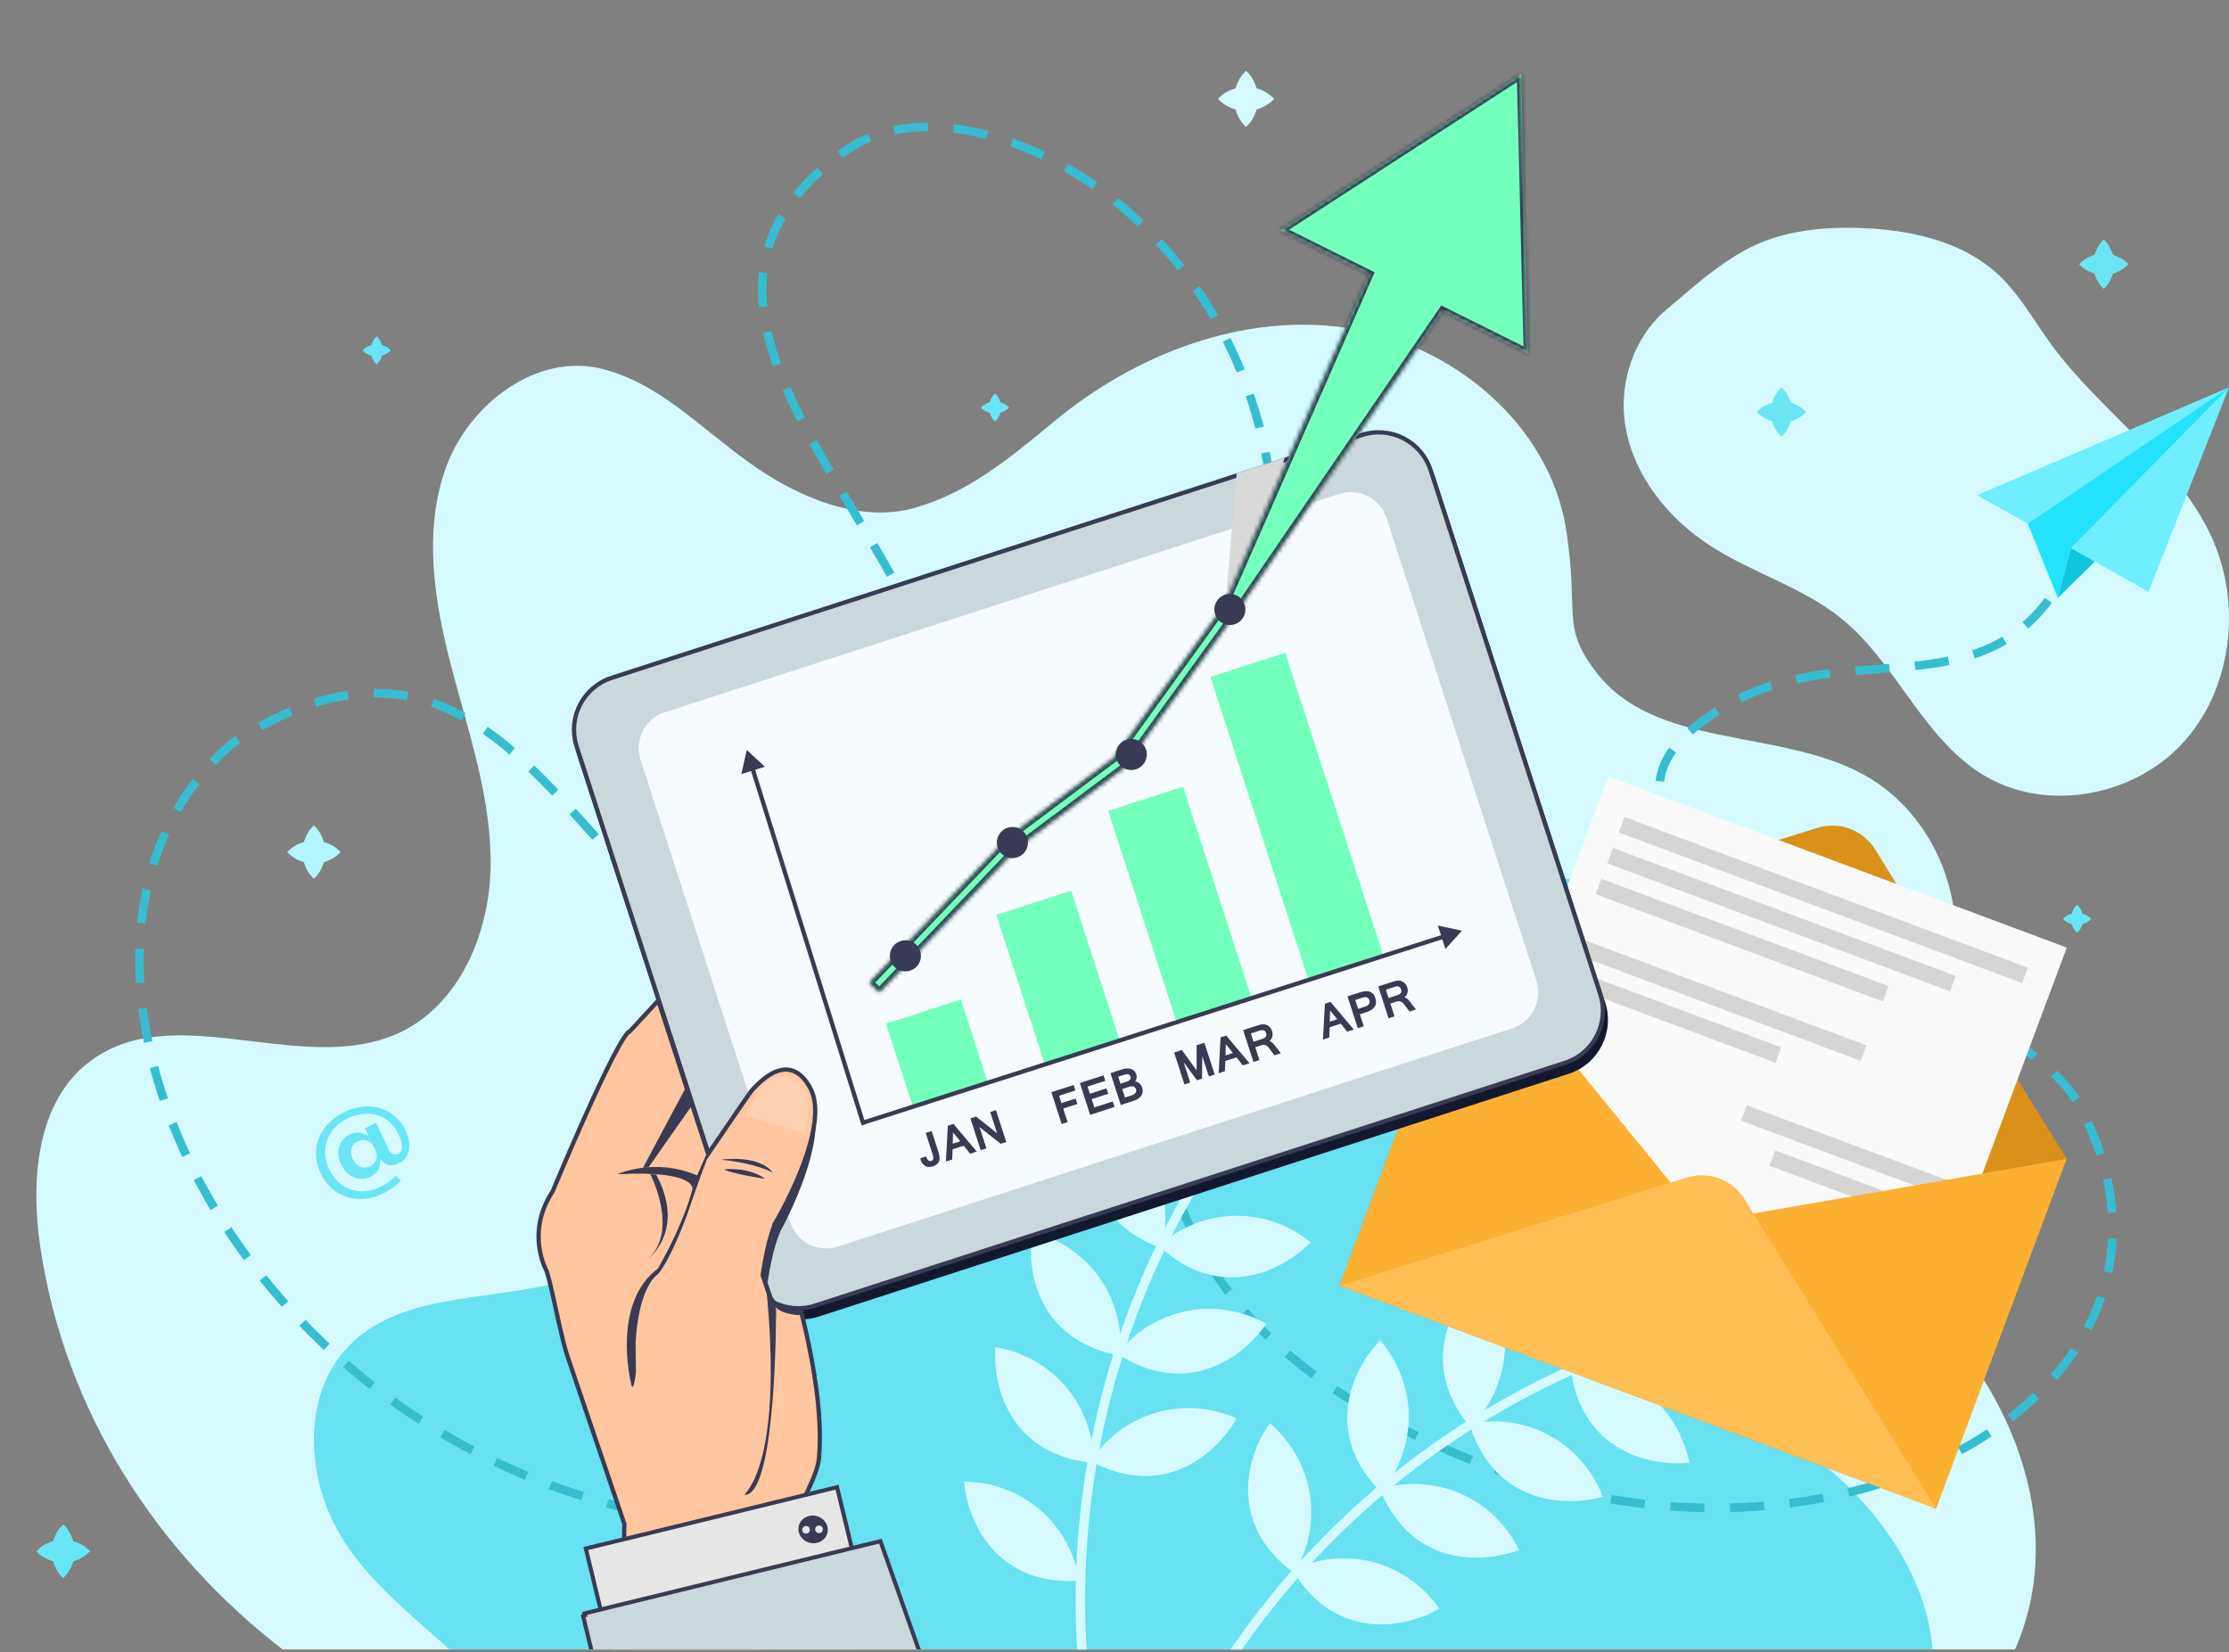 <svg xmlns="http://www.w3.org/2000/svg" width="522" height="387" fill="none"><rect width="100%" height="100%" fill="#808080" stroke="none"/><g clip-path="url(#a)"><g clip-path="url(#b)"><path fill="#D4FAFF" d="M415.096 55.812c7.239-2.318 14.965-2.767 22.553-2.327 10.901.632 22.231 3.345 30.246 10.76 5.05 4.673 8.4 10.847 12.461 16.402 11.778 16.118 29.985 27.651 37.932 45.964 6.791 15.652 4.239 35.336-7.449 47.764-11.689 12.429-32.269 15.958-46.74 6.919-13.891-8.679-20.031-25.955-32.722-36.311-9.07-7.402-20.786-10.705-30.64-17.027-10.086-6.471-18.291-16.64-20.144-28.478-1.538-9.826 1.999-20.502 9.66-26.967 7.494-6.322 15.378-13.669 24.843-16.699ZM471.615 386.943H66.995c-30.55-23.32-51.777-56.586-57.511-94.59-2.385-15.804-1.029-34.516 11.85-43.982 10.61-7.795 24.064-6.149 37.712-4.504 11.828 1.426 23.802 2.853 34.192-1.869 14.414-6.551 21.516-23.572 21.666-39.404.149-15.831-5.201-31.112-9.206-46.431-4.004-15.317-6.644-31.858-1.233-46.737 5.411-14.88 21.343-26.953 36.675-23.002 13.14 3.385 22.277 13.204 34.067 21.753 11.789 8.55 26.302 14.307 38.793 10.823s22.048-11.326 32.921-20.339c19.087-15.823 44.3-25.52 68.817-21.825 24.514 3.694 47.198 22.69 51.026 47.186 3.13 20.038-1.307 22.437 6.983 33.332 13.848 18.198 42.812 13.09 62.831 24.143 16.297 8.998 24.992 29.851 19.915 47.761-5.185 18.289-22.801 33.636-19.932 52.428 2.057 13.47 13.999 22.776 22.411 33.497 16.17 20.604 23.484 47.918 12.643 71.76Z"/><path fill="#68E1F2" d="M452.62 386.944H105.959c-10.542-9.61-22.372-18.458-28.36-31.405-5.987-12.946-5.972-29.766 3.877-40.086C93.362 303 113.23 304.701 129.944 300.58c19.275-4.752 36.805-20.233 39.274-39.931 3.187-25.431-18.115-48.667-16.787-74.263 1.047-20.177 18.173-38.308 38.256-40.503 5.754-.629 11.598-.098 17.422.433 7.917.723 15.797 1.445 23.354-.75 12.16-3.531 20.93-13.846 31.498-20.821 12.403-8.184 28.235-11.742 42.528-7.672 14.292 4.069 26.388 16.431 28.313 31.166 2.047 15.668-6.478 33.467 2.563 46.425 6.736 9.653 20.173 11.518 31.937 11.141 11.765-.378 24.309-1.956 34.648 3.669 9.616 5.229 15.334 16.054 16.407 26.945 1.071 10.893-1.969 21.83-6.454 31.813-3.92 8.725-8.971 16.976-11.918 26.074-2.95 9.1-3.558 19.55 1.245 27.822 5.057 8.706 14.864 13.229 22.859 19.348 14.131 10.814 26.472 27.705 27.531 45.468Z"/><path fill="#6FEEFF" d="m522 90.72-18.842 47.906-40.147-22.659L522 90.72Z"/><path fill="#23E2FC" d="m522 90.72-37.028 37.641-10.084-5.691L522 90.72ZM474.888 122.67l7.023 17.374 3.061-11.683-10.084-5.691Z"/><path fill="#10C5DE" d="m481.911 140.044 8.666-8.52-5.605-3.163-3.061 11.683Z"/><path stroke="#36BDD0" stroke-dasharray="8 6" stroke-width="2" d="M150 354C49.5 332 1.5 219.5 54.5 174c83-54 88.5 101 158 27 43.5-54.5-80.343-119.995-14-166C233.842 10.493 338 72.5 283 198.5c-26 69-8 115 60.5 143 88.361 36.118 178.542-17.217 143.5-82.5-17.025-31.718-139.472-58.596-84-93 27.612-17.125 59 0 77.5-26.5"/><path fill="#D4FAFF" d="M277.18 404.609c5.713-10.918 12.539-21.229 20.299-30.785 23.714-29.201 56.146-51.357 92.198-62.238l.638 2.113c-35.61 10.744-67.686 32.652-91.124 61.516-7.669 9.444-14.414 19.632-20.056 30.417l-1.955-1.023Z"/><path fill="#D4FAFF" d="M384.695 314.537c7.817 2.995 16.709 3.086 24.586.254 7.878-2.833 14.676-8.565 18.798-15.851-7.98-3.565-17.442-4.492-25.657-1.509-8.214 2.984-13.895 9.25-17.727 17.106ZM367.863 321.171c5.324-3.665 9.272-9.284 10.914-15.535 1.644-6.251.97-13.084-1.865-18.894-5.758 3.52-10.486 9.134-12.18 15.666-1.694 6.532-.19 12.889 3.131 18.763Z"/><path fill="#D4FAFF" d="M367.797 320.362c6.459-.232 12.977 1.924 18.024 5.964 5.046 4.039 8.577 9.927 9.766 16.281-6.721.608-13.864-1.081-19.118-5.316-5.255-4.234-7.838-10.233-8.672-16.929ZM344.316 334.262c4.604-4.536 7.512-10.756 8.039-17.198.529-6.442-1.326-13.053-5.128-18.279-5.058 4.468-8.735 10.821-9.264 17.549-.53 6.727 2.057 12.724 6.353 17.928Z"/><path fill="#D4FAFF" d="M344.109 333.476c6.32-1.353 13.115-.365 18.789 2.733 5.671 3.099 10.176 8.281 12.453 14.33-6.513 1.771-13.841 1.352-19.753-1.902-5.913-3.254-9.5-8.711-11.489-15.161ZM323.395 349.498c4.192-4.921 6.547-11.37 6.513-17.834-.034-6.464-2.457-12.888-6.7-17.764-4.649 4.892-7.76 11.541-7.703 18.288.057 6.748 3.158 12.498 7.89 17.31Z"/><path fill="#D4FAFF" d="M323.12 348.732c6.179-1.899 13.034-1.506 18.954 1.088 5.921 2.593 10.858 7.363 13.654 13.191-6.334 2.33-13.671 2.551-19.843-.176-6.174-2.727-10.222-7.852-12.765-14.103ZM303.06 368.443c3.377-5.512 4.702-12.249 3.665-18.628-1.038-6.381-4.43-12.351-9.378-16.508-3.833 5.554-5.874 12.606-4.768 19.262 1.104 6.658 5.06 11.856 10.481 15.874Z"/><path fill="#D4FAFF" d="M302.67 367.73c5.809-2.835 12.641-3.512 18.893-1.871 6.252 1.643 11.871 5.588 15.537 10.912-5.895 3.285-13.108 4.643-19.629 2.908-6.522-1.735-11.319-6.169-14.801-11.949ZM258.343 414.099c-2.842-12.907-4.238-26.112-4.238-39.322-.001-36.14 10.441-72.326 30.223-102.585l-1.847-1.207c-20.026 30.637-30.58 67.229-30.581 103.792 0 13.366 1.411 26.729 4.288 39.797l2.155-.475Z"/><path fill="#D4FAFF" d="M280.564 276.45c7.911-2.736 14.779-8.386 18.987-15.621 4.21-7.237 5.727-16 4.195-24.23-8.402 2.406-16.242 7.78-20.613 15.35-4.37 7.568-4.688 16.022-2.569 24.501ZM271.944 292.356c1.72-6.231 1.128-13.071-1.636-18.915-2.763-5.842-7.675-10.64-13.583-13.265-2.144 6.398-2.152 13.738.752 19.831 2.905 6.09 8.145 9.99 14.467 12.349Z"/><path fill="#D4FAFF" d="M271.372 291.778c4.796-4.332 11.175-6.874 17.638-7.027 6.461-.154 12.953 2.082 17.949 6.183-4.753 4.789-11.31 8.09-18.056 8.229-6.748.138-12.584-2.795-17.531-7.385ZM262.338 317.527c.606-6.436-1.169-13.068-4.908-18.341-3.74-5.272-9.412-9.139-15.687-10.694-.996 6.674.275 13.903 4.196 19.395 3.923 5.492 9.761 8.417 16.399 9.64Z"/><path fill="#D4FAFF" d="M261.673 317.058c3.968-5.101 9.806-8.716 16.143-9.993 6.336-1.278 13.118-.207 18.753 2.959-3.847 5.545-9.728 9.938-16.348 11.251-6.619 1.312-12.877-.559-18.548-4.217ZM256.12 342.649c.042-6.463-2.302-12.917-6.485-17.844-4.184-4.927-10.173-8.287-16.557-9.29-.414 6.736 1.482 13.827 5.866 18.957 4.386 5.13 10.457 7.537 17.176 8.177Z"/><path fill="#D4FAFF" d="M255.416 342.24c3.509-5.429 9.012-9.536 15.213-11.361 6.2-1.823 13.05-1.346 18.939 1.318-3.35 5.859-8.826 10.747-15.306 12.63-6.482 1.883-12.878.562-18.846-2.587ZM252.738 370.234c-.96-6.392-4.28-12.401-9.177-16.618-4.9-4.218-11.337-6.608-17.8-6.607.639 6.718 3.612 13.429 8.74 17.816 5.129 4.387 11.501 5.821 18.237 5.409Z"/><path fill="#DA9119" d="m344.268 219.22 81.322-25.323c5.142-1.6 10.713.48 13.547 5.059l44.825 72.425-30.584 81.907-139.694-52.161 30.584-81.907Z"/><path fill="#F9F9F9" d="M484.012 221.934 376.637 181.84l-44.092 118.084 107.375 40.094 44.092-118.084Z"/><path fill="#D5D5D3" d="m474.895 226.629-94.448-35.267-1.345 3.601 94.449 35.266 1.344-3.6ZM458.012 228.57l-80.267-29.972-1.344 3.6 80.267 29.971 1.344-3.599ZM442.286 230.942l-67.243-25.108-1.344 3.6 67.243 25.108 1.344-3.6ZM437.099 244.834l-67.243-25.108-1.345 3.6 67.243 25.109 1.345-3.601ZM417.14 245.295l-49.878-18.624-1.344 3.601 49.877 18.624 1.345-3.601ZM458.929 277.483l-49.876-18.624-1.344 3.6 49.876 18.623 1.344-3.599ZM456.282 284.572l-40.567-15.148-1.344 3.6 40.567 15.148 1.344-3.6Z"/><path fill="#FBB032" d="m398.814 286.279-54.564-67.011-30.566 81.859 85.13-14.848ZM398.814 286.279l85.13-14.85-30.566 81.859-54.564-67.009Z"/><path fill="#FFBF54" d="m395.007 275.804-81.323 25.323 139.694 52.161-44.825-72.426a11.804 11.804 0 0 0-13.546-5.058Z"/><path fill="#69E5F6" stroke="#D4FAFF" stroke-width=".5" d="M86.499 258.897c1.917.077 3.63.611 5.146 1.6 1.515.989 2.683 2.342 3.502 4.066.608 1.278.922 2.459.951 3.543.03 1.091-.19 2.018-.646 2.795-.458.779-1.124 1.379-2.008 1.799-.642.306-1.25.451-1.827.448l-.245-.01c-.643-.053-1.219-.305-1.737-.77l-.382-.341-.035.51c-.103 1.491-.909 2.605-2.473 3.349a4.688 4.688 0 0 1-2.575.428c-.907-.099-1.76-.44-2.559-1.031v-.001c-.696-.513-1.278-1.194-1.743-2.053l-.192-.377c-.494-1.039-.716-2.049-.676-3.033.04-.988.31-1.859.807-2.616a4.782 4.782 0 0 1 1.986-1.728c1.219-.58 2.344-.635 3.397-.193l.605.254-.282-.592-.399-.837 3.084-1.466 3.038 6.388c.2.419.438.746.73.926l.128.068c.344.152.699.137 1.047-.028h.001c.278-.132.487-.339.617-.614.127-.27.17-.593.15-.954-.042-.718-.344-1.648-.881-2.777-.671-1.41-1.603-2.514-2.796-3.305-1.193-.792-2.542-1.207-4.043-1.252-1.5-.045-3.036.309-4.597 1.052-1.55.738-2.78 1.73-3.675 2.979a7.93 7.93 0 0 0-1.505 4.132c-.107 1.505.19 2.993.888 4.459.711 1.495 1.676 2.686 2.9 3.567v-.001a7.691 7.691 0 0 0 4.114 1.463c1.517.093 3.053-.235 4.604-.973 1.49-.708 2.747-1.661 3.768-2.859l1.553 1.581c-.465.55-1.064 1.106-1.804 1.664a15.058 15.058 0 0 1-2.587 1.571c-2.065.981-4.076 1.414-6.038 1.309-1.966-.105-3.724-.696-5.28-1.769-1.46-1.008-2.625-2.357-3.493-4.052l-.17-.344c-.82-1.727-1.185-3.47-1.095-5.232l.024-.353c.158-1.881.822-3.62 1.997-5.219 1.17-1.595 2.79-2.89 4.87-3.879 1.977-.939 3.921-1.368 5.836-1.292Zm-.524 8.54a2.417 2.417 0 0 0-1.802-.018l-.26.11c-.693.329-1.157.842-1.361 1.535-.208.698-.095 1.464.293 2.281.39.817.912 1.389 1.584 1.676.672.286 1.364.254 2.059-.077.608-.288 1.04-.718 1.282-1.287l.092-.252c.215-.7.102-1.475-.294-2.307-.365-.767-.851-1.315-1.468-1.607l-.125-.054Z"/><path fill="#D4FAFF" d="M295.096 20.96a9.176 9.176 0 0 0-.826-.27 9.495 9.495 0 0 0-.268-.816c-.442-1.096-1.023-2.19-2.191-3.285-1.168 1.095-1.748 2.19-2.191 3.285-.105.274-.193.55-.269.824-.276.076-.55.166-.825.27-1.095.443-2.19 1.023-3.284 2.19 1.094 1.168 2.189 1.748 3.284 2.19a9.2 9.2 0 0 0 .818.27c.076.274.164.55.269.825.44 1.095 1.023 2.19 2.198 3.284 1.175-1.095 1.758-2.19 2.199-3.284.103-.273.192-.546.267-.819.273-.075.546-.164.819-.267 1.095-.441 2.191-1.024 3.284-2.199-1.093-1.174-2.189-1.757-3.284-2.198Z"/><path fill="#69E5F6" d="M330.318 165.754a9.463 9.463 0 0 0-.826-.27 8.93 8.93 0 0 0-.268-.816c-.442-1.095-1.022-2.19-2.191-3.285-1.167 1.095-1.747 2.19-2.19 3.285-.104.274-.194.55-.27.824a9.515 9.515 0 0 0-.823.27c-1.096.443-2.191 1.023-3.285 2.191 1.094 1.167 2.189 1.748 3.285 2.19.271.104.544.193.816.268.075.275.165.551.27.825.44 1.095 1.023 2.19 2.197 3.285 1.175-1.095 1.758-2.19 2.198-3.285.105-.272.194-.546.269-.818.272-.075.545-.164.818-.267 1.095-.442 2.19-1.024 3.284-2.198-1.094-1.174-2.189-1.757-3.284-2.199Z"/><path fill="#D4FAFF" d="M478.418 149.986a4.86 4.86 0 0 0-.413-.136 5.108 5.108 0 0 0-.134-.408c-.222-.549-.512-1.098-1.097-1.647-.586.549-.877 1.098-1.099 1.647a4.98 4.98 0 0 0-.136.413 4.316 4.316 0 0 0-.413.135c-.548.222-1.096.513-1.645 1.098.549.585 1.097.876 1.645 1.098.137.053.273.097.41.134.038.138.083.276.135.414.221.549.514 1.098 1.103 1.647.587-.549.879-1.098 1.101-1.647a4.42 4.42 0 0 0 .133-.409 4.79 4.79 0 0 0 .41-.135c.55-.222 1.098-.513 1.647-1.102-.549-.589-1.097-.88-1.647-1.102ZM484.778 143.666a4.643 4.643 0 0 0-.414-.135 4.343 4.343 0 0 0-.135-.409c-.221-.549-.512-1.097-1.098-1.646-.584.549-.875 1.097-1.096 1.646a4.258 4.258 0 0 0-.136.414 4.05 4.05 0 0 0-.413.134c-.548.222-1.097.513-1.647 1.098.55.585 1.099.877 1.647 1.098.136.052.273.097.41.134.037.139.082.276.135.414.221.549.513 1.098 1.1 1.647.589-.549.882-1.098 1.103-1.647.052-.137.096-.273.134-.41.136-.038.274-.082.41-.134.549-.221 1.097-.513 1.646-1.102-.549-.589-1.097-.881-1.646-1.102Z"/><path fill="#B4F6FF" d="M76.633 197.47a9.604 9.604 0 0 0-.786-.255 8.455 8.455 0 0 0-.255-.777c-.42-1.04-.973-2.084-2.084-3.124-1.11 1.04-1.662 2.084-2.083 3.124-.1.261-.186.523-.257.784a8.119 8.119 0 0 0-.784.258c-1.041.42-2.083.974-3.125 2.082 1.042 1.11 2.084 1.665 3.125 2.086.259.098.517.181.776.253.073.264.157.525.257.785.42 1.044.974 2.085 2.091 3.126 1.118-1.041 1.671-2.082 2.092-3.126.099-.258.183-.517.254-.777.26-.07.52-.155.779-.256 1.041-.418 2.083-.972 3.124-2.091-1.041-1.116-2.083-1.671-3.124-2.092Z"/><path fill="#69E5F6" d="M17.935 361.203a9.43 9.43 0 0 0-.788-.257 8.738 8.738 0 0 0-.257-.781c-.422-1.046-.977-2.093-2.094-3.14-1.114 1.047-1.67 2.094-2.093 3.14a8.82 8.82 0 0 0-.258.79 7.632 7.632 0 0 0-.788.255c-1.045.425-2.093.979-3.139 2.094 1.046 1.115 2.094 1.671 3.139 2.094.261.101.521.184.781.255.073.266.157.529.257.79.422 1.048.98 2.095 2.1 3.14 1.125-1.045 1.681-2.092 2.102-3.14.1-.259.185-.52.256-.781a8.8 8.8 0 0 0 .782-.257c1.048-.422 2.094-.978 3.14-2.101-1.046-1.121-2.092-1.679-3.14-2.101ZM234.669 94.343a4.251 4.251 0 0 0-.415-.135 4.255 4.255 0 0 0-.133-.41c-.223-.548-.513-1.097-1.099-1.646-.585.55-.876 1.098-1.097 1.647a4.43 4.43 0 0 0-.136.413 4.51 4.51 0 0 0-.413.135c-.549.222-1.097.513-1.646 1.098.549.585 1.097.876 1.646 1.098.138.052.272.095.41.134.037.138.082.276.134.414.221.549.514 1.097 1.102 1.646.589-.549.881-1.097 1.102-1.646a4.29 4.29 0 0 0 .134-.41c.137-.038.274-.082.411-.135.548-.221 1.098-.513 1.646-1.101-.548-.589-1.098-.88-1.646-1.102ZM89.867 80.945a4.323 4.323 0 0 0-.414-.135 4.405 4.405 0 0 0-.133-.41c-.223-.547-.514-1.096-1.099-1.646-.584.55-.876 1.099-1.097 1.646a4.916 4.916 0 0 0-.136.414 4.525 4.525 0 0 0-.413.135c-.549.222-1.097.513-1.645 1.098.547.585 1.096.877 1.645 1.098.137.052.273.096.41.134.038.138.082.276.134.415.222.548.513 1.096 1.102 1.646.59-.55.881-1.098 1.103-1.646.052-.137.095-.275.133-.41.138-.038.274-.083.41-.135.55-.221 1.099-.514 1.646-1.102-.547-.588-1.096-.88-1.646-1.102ZM488.07 214.104a4.075 4.075 0 0 0-.414-.135 4.26 4.26 0 0 0-.134-.41c-.222-.548-.514-1.097-1.098-1.646-.585.549-.876 1.098-1.098 1.646a4.132 4.132 0 0 0-.134.413 4.54 4.54 0 0 0-.414.135c-.549.222-1.099.513-1.647 1.099.548.585 1.098.875 1.647 1.098.136.051.274.095.41.133.037.138.081.277.134.415.222.549.513 1.097 1.102 1.645.589-.548.88-1.096 1.102-1.645.052-.137.096-.274.134-.412.137-.037.274-.08.41-.132.549-.222 1.098-.514 1.647-1.102-.549-.589-1.098-.881-1.647-1.102Z"/><path fill="#C6ECF1" d="M272.263 125.094a4.25 4.25 0 0 0-.414-.135 4.428 4.428 0 0 0-.133-.409c-.222-.549-.513-1.098-1.099-1.646-.584.548-.876 1.097-1.096 1.646a4.141 4.141 0 0 0-.137.412 4.613 4.613 0 0 0-.412.136c-.549.221-1.098.513-1.647 1.097.549.585 1.098.877 1.647 1.098.136.052.272.096.409.135.038.138.082.276.135.413.221.549.513 1.098 1.101 1.647.59-.549.881-1.098 1.103-1.647.051-.136.095-.273.133-.41.136-.037.275-.083.41-.134.549-.221 1.098-.513 1.647-1.102-.549-.588-1.098-.88-1.647-1.101Z"/><path fill="#69E5F6" d="M420.093 94.562a7.912 7.912 0 0 0-.725-.236 7.928 7.928 0 0 0-.236-.718c-.389-.963-.899-1.925-1.925-2.888-1.027.963-1.537 1.925-1.926 2.888a7.825 7.825 0 0 0-.237.724 8.15 8.15 0 0 0-.726.237c-.961.39-1.923.9-2.886 1.926.963 1.026 1.925 1.537 2.886 1.926.24.09.48.169.719.235.067.242.145.484.237.726.388.963.9 1.925 1.933 2.887 1.032-.962 1.544-1.924 1.932-2.887.091-.24.169-.48.236-.72a7.95 7.95 0 0 0 .718-.235c.963-.388 1.926-.9 2.888-1.932-.962-1.032-1.925-1.545-2.888-1.933ZM495.558 59.948a7.98 7.98 0 0 0-.727-.236 8.738 8.738 0 0 0-.235-.719c-.39-.962-.899-1.925-1.927-2.887-1.026.962-1.536 1.925-1.925 2.887a8.273 8.273 0 0 0-.237.725 8.082 8.082 0 0 0-.724.237c-.963.39-1.926.9-2.887 1.926.961 1.026 1.924 1.537 2.887 1.926.238.09.478.17.717.235.067.242.146.484.237.726.389.963.9 1.926 1.932 2.888 1.033-.962 1.545-1.925 1.933-2.888.091-.24.169-.48.236-.72.24-.065.48-.143.72-.234.961-.388 1.924-.9 2.886-1.933-.962-1.032-1.925-1.545-2.886-1.933Z"/></g><g clip-path="url(#c)"><path fill="#12182D" d="M375.91 234.78c2.26 6.97-1.57 14.45-8.54 16.71L191.7 308.36c-6.97 2.26-14.45-1.57-16.71-8.54l-39.74-122.74c-2.26-6.97 1.56-14.45 8.54-16.71l175.67-56.87c6.97-2.26 14.45 1.56 16.71 8.54l39.74 122.74Z"/><path fill="#CAD7DB" stroke="#383B53" d="M318.935 101.876c6.706-2.175 13.904 1.501 16.08 8.218l39.74 122.74c2.174 6.706-1.511 13.905-8.219 16.08l-175.67 56.87c-6.706 2.175-13.905-1.51-16.08-8.218l-39.74-122.74-.098-.314c-1.962-6.616 1.703-13.625 8.316-15.766l175.671-56.87Z"/><path fill="#F5FBFE" d="M359.81 229.71a8.848 8.848 0 0 1-5.69 11.14l-157.91 51.12a8.848 8.848 0 0 1-11.14-5.69L150 177.95a8.848 8.848 0 0 1 5.69-11.14l157.91-51.12a8.848 8.848 0 0 1 11.14 5.69l35.07 108.33Z"/><path fill="#383B53" d="M189.498 256.485c1.25 10.69-9.8 25.21-9.8 25.21s-.57 3.54-.56 3.58c-1.86 4.22-.77 11.15-.77 11.15l1.37 4.14c.1-.71 1.1-7.75 2.86-11.76a.249.249 0 0 0-.03-.07s12.04-21.54 7.39-31.34c-.13-.27-.28-.58-.47-.9l.01-.01Z"/><path fill="#FFC6A0" stroke="#383B53" d="m165.524 269.279.316.97.574-.843.001-.002.005-.008.02-.029.077-.113.293-.431 1.051-1.541c.871-1.277 2.038-2.985 3.217-4.707 1.178-1.721 2.369-3.456 3.29-4.788.46-.666.853-1.231 1.142-1.641.145-.206.264-.372.351-.493.044-.06.078-.108.105-.142a.63.63 0 0 1 .034-.044l.003-.003c4.366-4.885 7.52-5.444 9.655-4.688 2.217.786 3.628 3.071 4.3 4.489h.001c1.097 2.312 1.168 5.395.601 8.787-.565 3.38-1.752 6.997-3.091 10.327-1.337 3.327-2.82 6.353-3.969 8.548a96.107 96.107 0 0 1-1.411 2.598c-.174.307-.311.545-.405.705l-.107.183-.028.046-.006.011-.001.003-.001.001-.162.271.061.093c-.903 2.142-1.594 5.016-2.062 7.362a80.176 80.176 0 0 0-.696 4.024l-.036.252-.009.065-.002.018-.001.003v.002l-.015.115.037.109 1.54 4.63.012.035.016.034c.797 1.567 1.763 2.482 2.76 3.032.986.543 1.97.709 2.746.835l.58.093v-.033c.45.036.909.029 1.365-.002 2.6 10.422 4.87 22.924 4.193 33.023l-.076.982c-.153 1.764-.796 3.566-1.748 5.766-.943 2.177-2.196 4.761-3.488 7.98-.722 1.794-.748 4.516-.433 7.498.318 3.008.995 6.377 1.753 9.522.758 3.147 1.6 6.083 2.253 8.231.326 1.075.606 1.954.803 2.564l.142.435-43.815 10.737-.03-.643a1408.054 1408.054 0 0 1-.605-14.223c-.312-8.313-.579-17.737-.405-22.264l.004-.093-.03-.088v-.001l-.001-.002-.018-.056a21700.799 21700.799 0 0 1-13.26-39.1c-.814-2.408-1.663-6.19-2.5-9.999-.832-3.788-1.653-7.604-2.406-10.02l-.016-.051-.026-.046-.002-.002a.332.332 0 0 0-.009-.017l-.037-.07c-.033-.064-.082-.16-.143-.287-.121-.256-.29-.635-.473-1.122a18.597 18.597 0 0 1-1.011-4.087c-.445-3.412-.095-8.043 3.107-12.915l.026-.039.018-.043v-.002l.002-.004.009-.02.032-.078.128-.306.486-1.16c.421-1 1.025-2.431 1.759-4.151a746.888 746.888 0 0 1 5.538-12.667c2.082-4.631 4.252-9.288 6.085-12.849.917-1.782 1.745-3.28 2.432-4.36.344-.541.645-.967.898-1.268.127-.15.234-.262.323-.339a.624.624 0 0 1 .153-.106l.116-.042.084-.09 6.675-7.201 11.362 34.94Zm16.019 17.711.01.017-.001-.002-.002-.002-.002-.005-.005-.008Z"/><path fill="#383B53" d="M144.572 275.009s8.96-4.13 19.1.47l-1.53 2.95s.85-4.39-17.57-3.42Z"/><path fill="#383B53" d="m150.58 273.5.33-.63 9.54-17.88 1.39 4.19-9.96 14.22-1.3.1ZM147.73 323.75s-4.54-18.52 6.34-26.65c0 0 3.71-6.27 6.4-13.38.85-2.25 1.6-4.58 2.09-6.83l2.93-6.73.22.91s-2.74 7.21-4.58 12.81c0 0-3.94 11.05-7.14 14.63 0 0-4.33 2.46-5.14 15.79l.08 6.9s-.6 6.01-1.2 2.55ZM179.14 298.62s2.43 6.95 2.61 8.08c0 0 .14 41.8-6.88 43.33-3.21.7 9.73-1.45 4.27-51.41Z"/><path fill="#383B53" d="M152.29 275s6.75 13.05-.41 19.74c0 0 8.77-6.67 1.78-19.65l-1.37-.09Z"/><path fill="#FFD1B1" d="m174.38 261.26 13.9 4.05s1.37-4.13.93-7.88c-.33-2.78-3.94-9.18-10.81-2.89 0 0-2.06 3.13-4.02 6.72Z"/><path fill="#383B53" d="M168.8 271.61s8.8-1.33 12.17 3c0 0-4.19-2.27-12.17-3ZM169.53 273.86s5.83-.65 9.65 2.24c0 0-7.97-1.23-9.65-2.24Z"/><path fill="#D9D9D9" d="m287 141.38 9.46-20.14 4.38-14.03-11.23 3.64-2.61 30.53Z" style="mix-blend-mode:plus-darker"/><path fill="#73FFBC" d="m225.032 234.081-17.534 5.676 6.391 19.741 17.534-5.676-6.391-19.741ZM250.862 208.6l-17.534 5.676 11.409 35.239 17.534-5.676-11.409-35.239ZM277.062 184.247l-17.534 5.677 16.06 49.605 17.534-5.677-16.06-49.605ZM300.978 152.875l-17.524 5.674 22.984 70.992 17.525-5.674-22.985-70.992Z"/><path fill="#383B53" d="M219.78 269.87c.15.47.24.89.25 1.24.02.36-.04.67-.15.94-.12.27-.3.49-.54.67-.24.18-.55.33-.92.45-.32.11-.63.15-.92.13-.29-.02-.56-.09-.8-.22s-.46-.31-.64-.54a2.56 2.56 0 0 1-.43-.84l-.13-.41 1.38-.45c.28.86.66 1.22 1.14 1.06.13-.04.24-.09.33-.16.09-.06.15-.15.19-.27.04-.12.05-.26.03-.44-.02-.17-.07-.4-.16-.66l-1.63-5.03 1.4-.45 1.61 4.99-.01-.01ZM228.74 269.7l-1.55.5-1.5-1.87-2.61.84-.09 2.39-1.47.48.45-8.39 1.32-.43 5.46 6.48h-.01Zm-3.87-2.41-1.67-2.07-.09 2.64 1.76-.57ZM235.65 267.46l-1.31.42-4.94-3.91 1.61 4.99-1.34.43-2.41-7.46 1.32-.43 4.93 3.92-1.62-4.99 1.35-.44 2.41 7.46v.01ZM251.83 255.4l-3.81 1.23.56 1.72 3.32-1.07.41 1.28-3.32 1.07 1.03 3.18-1.39.45-2.41-7.46 5.2-1.68.41 1.28ZM261 259.26l-5.7 1.85-2.41-7.46 5.54-1.79.41 1.28-4.15 1.34.55 1.68 3.88-1.26.41 1.27-3.88 1.26.63 1.94 4.31-1.4.41 1.28v.01ZM267.45 254.67c.24.75.19 1.39-.17 1.92-.35.54-1 .96-1.95 1.27l-2.86.93-2.41-7.46 2.73-.88c.4-.13.78-.2 1.13-.21.36-.01.68.03.96.13.29.1.53.25.74.46.21.21.36.47.46.78.1.32.13.61.09.88-.04.27-.15.54-.34.8.21.03.4.08.57.16.17.08.33.18.46.3.14.12.26.26.35.42.1.16.18.33.24.51v-.01Zm-5.05-.86 1.33-.43c.43-.14.73-.31.89-.51.16-.2.2-.45.1-.75a.757.757 0 0 0-.19-.33.57.57 0 0 0-.31-.18c-.13-.03-.29-.04-.47-.01-.18.02-.4.08-.65.16l-1.24.4.54 1.66v-.01Zm1.05 3.24 1.47-.48c.95-.31 1.32-.79 1.11-1.45-.05-.17-.13-.31-.22-.42a.768.768 0 0 0-.35-.23c-.15-.04-.33-.05-.54-.03-.21.02-.47.09-.77.18l-1.34.43.64 1.97v.03ZM284.45 251.67l-1.35.44-1.55-4.78-.06 5.3-1.17.38-3.14-4.26 1.55 4.78-1.35.44-2.41-7.46 1.81-.59 3.45 4.76v-5.88l1.82-.58 2.41 7.46-.01-.01ZM292.61 249.02l-1.55.5-1.5-1.87-2.61.84-.09 2.39-1.47.48.45-8.39 1.32-.43 5.46 6.48h-.01Zm-3.87-2.4-1.67-2.07-.09 2.64 1.76-.57ZM297.09 245.33c-.09-.12-.2-.23-.33-.32s-.26-.16-.4-.21c-.14-.05-.29-.08-.44-.08-.15 0-.31.02-.46.07l-1.49.48.97 3-1.4.45-2.41-7.46 3.34-1.08c.2-.06.39-.12.57-.17.18-.05.36-.08.54-.1.18-.02.35-.02.52 0 .17.02.35.06.52.14.31.13.58.32.8.58.22.26.38.54.48.86.15.46.16.88.05 1.28s-.34.74-.66 1.04c.2.07.4.17.58.32.19.15.37.34.56.58l1.52 1.95-1.5.49-1.37-1.8.01-.02Zm-3.53-1.34 1.85-.6c.25-.08.45-.17.62-.26.17-.09.29-.19.38-.31a.67.67 0 0 0 .15-.39c.01-.14-.01-.31-.07-.49-.11-.33-.29-.54-.54-.63-.26-.09-.6-.06-1.03.08l-1.99.65.63 1.95ZM317.04 241.12l-1.55.5-1.5-1.87-2.61.85-.09 2.39-1.47.48.45-8.39 1.32-.43 5.46 6.48-.01-.01Zm-3.88-2.41-1.67-2.07-.09 2.64 1.76-.57ZM315.56 233.36l2.86-.93c.38-.12.76-.21 1.14-.26.38-.05.73-.03 1.05.05.32.08.61.25.87.48.26.24.46.59.6 1.04.26.79.21 1.47-.14 2.02s-1 .98-1.95 1.29l-1.53.5.91 2.81-1.39.45-2.41-7.46-.01.01Zm2.48 2.92 1.56-.5c.26-.08.47-.18.63-.28.16-.11.29-.22.37-.35.08-.13.13-.27.14-.42.01-.15-.01-.31-.07-.49-.07-.22-.16-.37-.28-.48a.912.912 0 0 0-.42-.2c-.16-.03-.33-.03-.51 0s-.37.08-.56.14l-1.53.5.68 2.09-.01-.01ZM328.72 235.09c-.09-.12-.2-.23-.33-.32a1.53 1.53 0 0 0-.4-.21c-.14-.05-.29-.08-.44-.08-.15 0-.31.02-.46.07l-1.49.48.97 3-1.39.45-2.41-7.46 3.34-1.08c.2-.06.39-.12.58-.17.18-.05.36-.08.54-.1.18-.02.35-.02.52 0 .17.02.35.06.52.14.31.13.58.32.8.58.22.26.38.54.48.86.15.46.16.88.05 1.28s-.34.74-.66 1.04c.2.07.39.17.58.32.19.15.38.34.56.58l1.52 1.95-1.5.49-1.37-1.8-.01-.02Zm-3.54-1.34 1.85-.6c.25-.08.46-.17.62-.26.17-.09.29-.19.38-.31a.67.67 0 0 0 .15-.39c.01-.14-.01-.31-.07-.49-.11-.33-.29-.54-.54-.63-.26-.09-.6-.06-1.03.08l-1.99.65.63 1.95Z"/><mask id="d" fill="#fff"><path d="m357.818 82.773-19.964-9.942-48.334 70.659-26.26 36.33-.2.15-24.52 18.35-32.6 34.12-2.39-2.29 32.89-34.41 24.43-18.28 25.64-35.47 34.103-77.744-20.768-10.342 56.383-36.514 1.59 65.383Z"/></mask><path fill="#73FFBC" d="m357.818 82.773-19.964-9.942-48.334 70.659-26.26 36.33-.2.15-24.52 18.35-32.6 34.12-2.39-2.29 32.89-34.41 24.43-18.28 25.64-35.47 34.103-77.744-20.768-10.342 56.383-36.514 1.59 65.383Z"/><path fill="#383B53" d="m357.818 82.773-.446.895 1.486.74-.04-1.66-1 .025Zm-19.964-9.942.446-.896-.78-.388-.491.719.825.565ZM289.52 143.49l.81.586.008-.011.007-.011-.825-.564Zm-26.26 36.33.601.799.121-.091.089-.122-.811-.586Zm-.2.15.599.801.002-.001-.601-.8Zm-24.52 18.35-.6-.801-.066.05-.057.06.723.691Zm-32.6 34.12-.692.722.723.693.692-.724-.723-.691Zm-2.39-2.29-.723-.691-.69.722.721.691.692-.722Zm32.89-34.41-.599-.801-.067.05-.057.06.723.691Zm24.43-18.28.599.801.122-.091.089-.124-.81-.586Zm25.64-35.47.811.586.062-.087.043-.098-.916-.401Zm34.103-77.744.916.401.382-.872-.852-.425-.446.896Zm-20.768-10.342-.543-.84-1.472.953 1.569.782.446-.895Zm56.383-36.514 1-.024-.044-1.787-1.5.972.544.84Zm1.59 65.383.446-.895-19.964-9.943-.446.896-.446.895 19.964 9.942.446-.895Zm-19.964-9.942-.825-.565-48.334 70.659.825.565.825.564 48.334-70.659-.825-.564ZM289.52 143.49l-.81-.586-26.26 36.33.81.586.811.586 26.259-36.33-.81-.586Zm-26.26 36.33-.6-.8-.201.151.601.799.601.8.2-.151-.601-.799Zm-.2.15-.599-.8-24.521 18.349.6.801.599.8 24.52-18.349-.599-.801Zm-24.52 18.35-.723-.691-32.6 34.12.723.691.723.691 32.6-34.12-.723-.691Zm-32.6 34.12.692-.722-2.39-2.29-.692.722-.692.722 2.39 2.29.692-.722Zm-2.39-2.29.723.691 32.89-34.41-.723-.691-.723-.691-32.89 34.41.723.691Zm32.89-34.41.599.8 24.43-18.279-.599-.801-.599-.8-24.43 18.279.599.801Zm24.43-18.28.81.586 25.641-35.47-.811-.586-.81-.586-25.641 35.471.811.585Zm25.64-35.47.916.401 34.103-77.744-.916-.401-.916-.402-34.103 77.744.916.402Zm34.103-77.744.446-.895-20.768-10.342-.446.895-.446.895 20.768 10.342.446-.895Zm-20.768-10.342.544.84 56.383-36.514-.544-.84-.544-.84-56.382 36.514.543.84Zm56.383-36.514-1 .024 1.59 65.383 1-.024 1-.024-1.59-65.383-1 .024Z" mask="url(#d)"/><path fill="#383B53" d="M291.48 141.62a3.637 3.637 0 1 1-4.58-2.34c1.91-.62 3.97.43 4.58 2.34Z"/><path fill="#E7E6E6" stroke="#383B53" stroke-width=".948" d="m140.761 377.415-.001-.001 12.204 50.448 51.562-44.412-4.935-20.401-3.565-14.739-3.928.958-52.188 12.741-2.716.663 3.567 14.743Z"/><path fill="#CAD7DB" stroke="#383B53" stroke-width=".948" d="m136.983 378.218-.435.223 12.792 52.883.087.363.373-.001h81.37l-.223-.632-24.622-69.697-.142-.405-.416.102-5.828 1.423-5.069 1.238-48.395 11.815-6.287 1.535-3.291.805.086.348Z"/><path fill="#383B53" d="M187.064 357.383c.421-1.732 2.264-2.772 4.116-2.327 1.85.447 3.01 2.212 2.59 3.942-.423 1.73-2.266 2.771-4.117 2.326-1.851-.447-3.01-2.211-2.589-3.941Zm5.32 1.462a.89.89 0 1 0-1.162-1.349.89.89 0 1 0 1.162 1.349Zm-3.043.115a.89.89 0 1 0-1.161-1.349.89.89 0 1 0 1.161 1.349ZM240.55 196.21a3.637 3.637 0 1 1-6.921 2.24 3.637 3.637 0 0 1 6.921-2.24ZM215.49 222.74a3.637 3.637 0 1 1-6.921 2.24 3.637 3.637 0 0 1 6.921-2.24ZM268.39 175.58a3.637 3.637 0 1 1-6.921 2.24 3.637 3.637 0 0 1 6.921-2.24ZM342.368 217.984l-5.643-1.222 1.762 5.497 3.881-4.275Zm-140.521 45.04.153.476 136.235-43.666-.153-.476-.152-.476-136.235 43.666.152.476Z"/><path fill="#383B53" d="m174.885 175.66-1.268 5.633 5.512-1.719-4.244-3.914Zm27.365 87.777.477-.149-26.025-83.481-.478.149-.477.149 26.026 83.481.477-.149Z"/></g></g><defs><clipPath id="a"><path fill="#fff" d="M0 .314h522v386H0z"/></clipPath><clipPath id="b"><path fill="#fff" d="M0-.315h522v387.258H0z"/></clipPath><clipPath id="c"><path fill="#fff" d="M36-52h450v450H36z"/></clipPath></defs></svg>